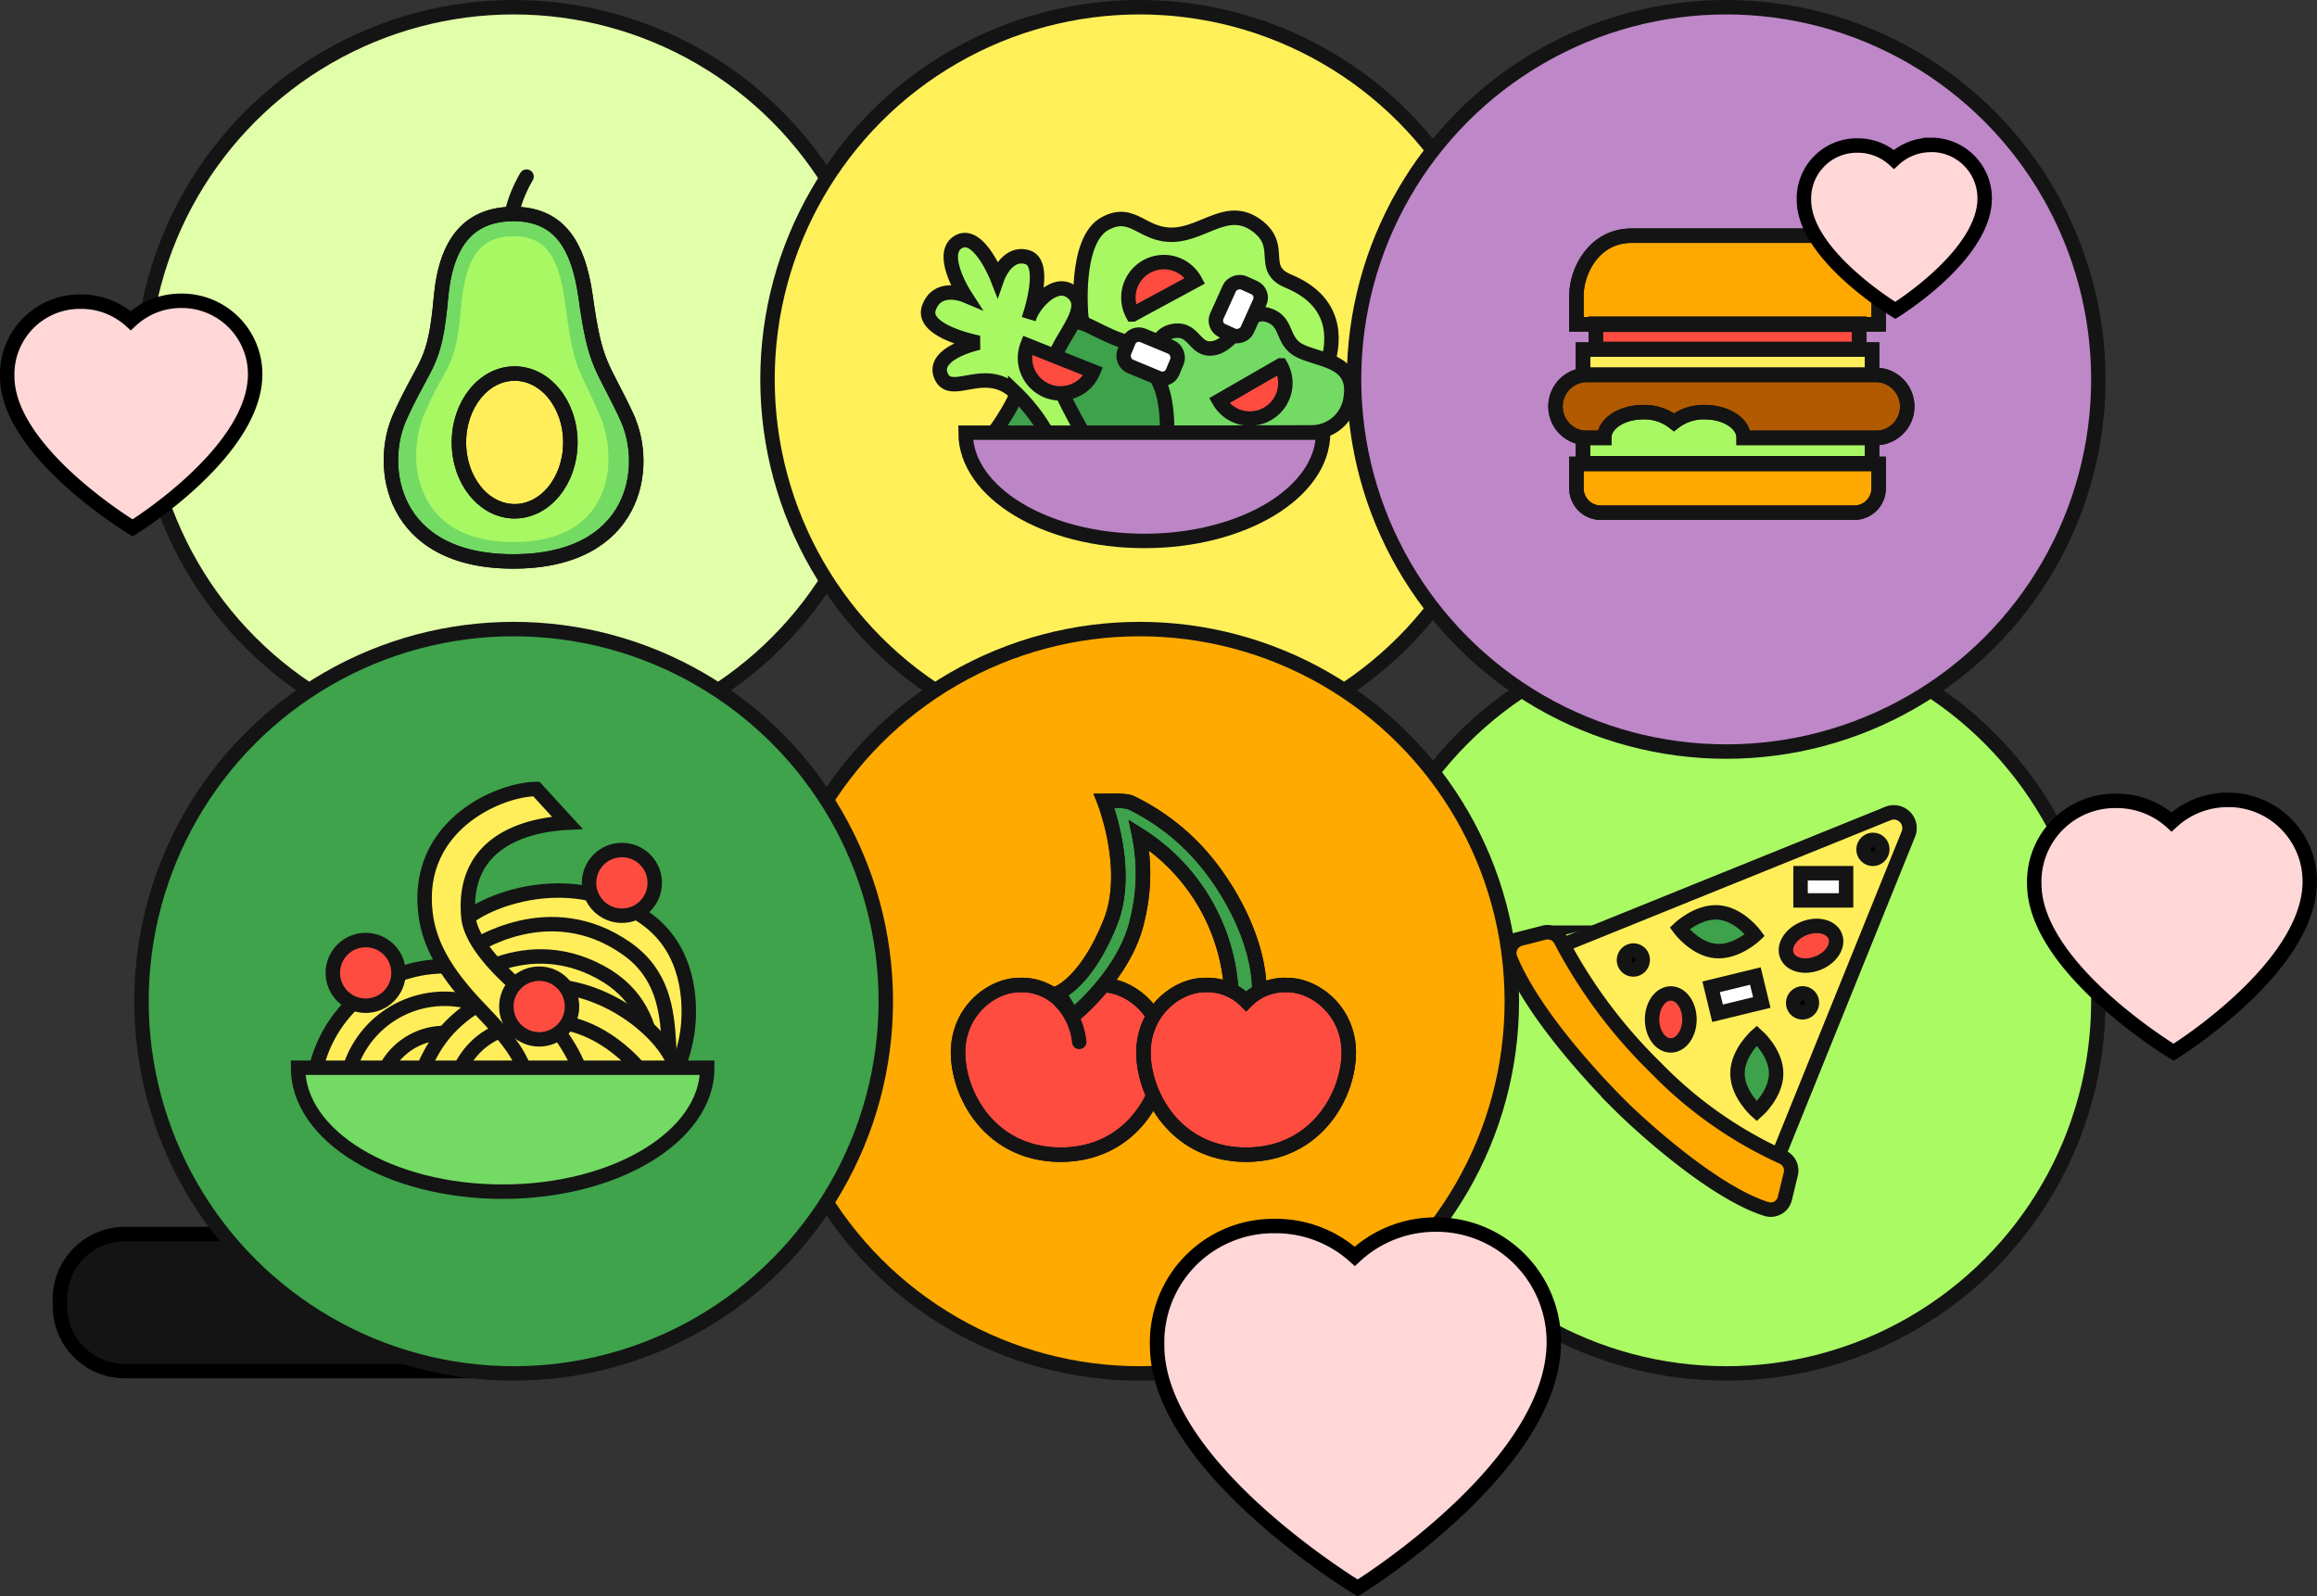 <svg xmlns="http://www.w3.org/2000/svg" width="321" height="221.162" viewBox="0 0 321 221.162">
  <rect x="0" y="0" width="321" height="221.162" fill="#333333" stroke="none"/>
  <g id="ILUSTRACJA_BACK" data-name="ILUSTRACJA BACK" transform="translate(0 -0.01)">
    <g id="Group_2547" data-name="Group 2547">
      <path id="Path_1803" data-name="Path 1803" d="M17.3,170.97H74.77v18.99H17.3a9,9,0,0,1-9-9v-.99A9,9,0,0,1,17.3,170.97Z" fill="#141414" stroke="#000" stroke-miterlimit="10" stroke-width="2"/>
      <g id="Group_2546" data-name="Group 2546">
        <g id="Group_2534" data-name="Group 2534">
          <circle id="Ellipse_1257" data-name="Ellipse 1257" cx="51.56" cy="51.56" r="51.56" transform="translate(19.6 1.01)" fill="#e1ffa8" stroke="#141414" stroke-miterlimit="10" stroke-width="2"/>
          <g id="Group_2533" data-name="Group 2533">
            <path id="Path_1804" data-name="Path 1804" d="M86.85,57.77c-3.44-7.35-4.37-6.89-5.7-16.55-1.09-7.94-4.13-11.51-9.95-11.57h-.16c-5.83.07-9.24,3.6-9.95,11.58-.85,9.54-2.12,8.65-5.7,16.55-3.06,6.77-1.32,20.01,15.71,20.01S90.09,64.72,86.84,57.78" fill="#73da64" stroke="#141414" stroke-miterlimit="10" stroke-width="2"/>
            <path id="Path_1805" data-name="Path 1805" d="M86.85,57.77c-3.44-7.35-4.37-6.89-5.7-16.55-1.09-7.94-4.13-11.51-9.95-11.57h-.16c-5.83.07-9.24,3.6-9.95,11.58-.85,9.54-2.12,8.65-5.7,16.55-3.06,6.77-1.32,20.01,15.71,20.01S90.09,64.72,86.84,57.78Z" fill="none" stroke="#141414" stroke-width="2"/>
            <path id="Path_1806" data-name="Path 1806" d="M83.08,57.49c-2.81-6.47-3.57-6.06-4.65-14.57-.89-6.99-2.47-10.13-7.23-10.19h-.13c-4.76.06-6.65,3.16-7.23,10.19-.69,8.4-2.18,7.61-5.1,14.57-2.5,5.96-1.52,17.62,12.38,17.62s14.62-11.5,11.96-17.62" fill="#a8f864"/>
            <path id="Path_1807" data-name="Path 1807" d="M71.3,70.84c4.26,0,7.72-4.27,7.72-9.54s-3.45-9.54-7.72-9.54-7.72,4.27-7.72,9.54,3.45,9.54,7.72,9.54" fill="#ffee5a" stroke="#141414" stroke-miterlimit="10" stroke-width="2"/>
            <path id="Path_1808" data-name="Path 1808" d="M71.3,70.84c4.26,0,7.72-4.27,7.72-9.54s-3.45-9.54-7.72-9.54-7.72,4.27-7.72,9.54S67.03,70.84,71.3,70.84Z" fill="none" stroke="#141414" stroke-width="2"/>
            <path id="Path_1809" data-name="Path 1809" d="M70.98,29.24a18.182,18.182,0,0,1,1.97-4.76" fill="none" stroke="#141414" stroke-linecap="round" stroke-width="2"/>
          </g>
        </g>
        <g id="Group_2536" data-name="Group 2536">
          <circle id="Ellipse_1258" data-name="Ellipse 1258" cx="51.56" cy="51.56" r="51.56" transform="translate(187.59 87.16)" fill="#aafa64" stroke="#141414" stroke-miterlimit="10" stroke-width="2"/>
          <g id="Group_2535" data-name="Group 2535">
            <path id="Path_1810" data-name="Path 1810" d="M261.55,112.72l-46,18.6c-2.8,1.06,1.67,9.69,11.12,19.13s18.07,13.66,19.12,11.1l18.6-46a2.182,2.182,0,0,0-2.84-2.84Z" fill="#ffee5a" stroke="#141414" stroke-miterlimit="10" stroke-width="2"/>
            <ellipse id="Ellipse_1259" data-name="Ellipse 1259" cx="2.59" cy="3.6" rx="2.59" ry="3.6" transform="translate(228.88 137.64)" fill="#ff4c41" stroke="#141414" stroke-miterlimit="10" stroke-width="2"/>
            <ellipse id="Ellipse_1260" data-name="Ellipse 1260" cx="1.32" cy="1.3" rx="1.32" ry="1.3" transform="translate(224.561 133.677) rotate(-65.82)" stroke="#141414" stroke-miterlimit="10" stroke-width="2"/>
            <ellipse id="Ellipse_1261" data-name="Ellipse 1261" cx="1.32" cy="1.3" rx="1.32" ry="1.3" transform="translate(248.002 139.613) rotate(-65.82)" stroke="#141414" stroke-miterlimit="10" stroke-width="2"/>
            <ellipse id="Ellipse_1262" data-name="Ellipse 1262" cx="1.32" cy="1.3" rx="1.32" ry="1.3" transform="translate(257.751 118.35) rotate(-65.82)" stroke="#141414" stroke-miterlimit="10" stroke-width="2"/>
            <ellipse id="Ellipse_1263" data-name="Ellipse 1263" cx="3.6" cy="2.59" rx="3.6" ry="2.59" transform="translate(246.599 129.95) rotate(-21.64)" fill="#ff4c41" stroke="#141414" stroke-miterlimit="10" stroke-width="2"/>
            <path id="Path_1811" data-name="Path 1811" d="M224.28,152.97c-2.89-2.89-11.74-12.18-15.03-20.15a2.048,2.048,0,0,1,1.38-2.76l3.28-.84a2.036,2.036,0,0,1,2.34,1.08,70.053,70.053,0,0,0,13.1,17.59,57.8,57.8,0,0,0,17.61,12.42,2.049,2.049,0,0,1,1.14,2.34l-.82,3.38a2.016,2.016,0,0,1-2.54,1.48c-7.27-2.28-17.36-11.43-20.47-14.54Z" fill="#ffa800" stroke="#141414" stroke-miterlimit="10" stroke-width="2"/>
            <path id="Path_1812" data-name="Path 1812" d="M246.07,148.72c0,2.9-2.68,5.25-2.68,5.25s-2.68-2.35-2.68-5.25,2.68-5.25,2.68-5.25S246.07,145.82,246.07,148.72Z" fill="#3ea14b" stroke="#141414" stroke-miterlimit="10" stroke-width="2"/>
            <path id="Path_1813" data-name="Path 1813" d="M237.67,131.76c-2.89-.26-4.99-3.14-4.99-3.14s2.58-2.46,5.47-2.2,4.99,3.14,4.99,3.14S240.56,132.02,237.67,131.76Z" fill="#3ea14b" stroke="#141414" stroke-miterlimit="10" stroke-width="2"/>
            <rect id="Rectangle_2739" data-name="Rectangle 2739" width="3.77" height="6.31" transform="translate(243.191 135.227) rotate(76.34)" fill="#fff" stroke="#141414" stroke-miterlimit="10" stroke-width="2"/>
            <rect id="Rectangle_2740" data-name="Rectangle 2740" width="3.77" height="6.31" transform="translate(255.76 120.98) rotate(90)" fill="#fff" stroke="#141414" stroke-miterlimit="10" stroke-width="2"/>
          </g>
        </g>
        <g id="Group_2538" data-name="Group 2538">
          <circle id="Ellipse_1264" data-name="Ellipse 1264" cx="51.56" cy="51.56" r="51.56" transform="translate(106.33 1.01)" fill="#fff05a" stroke="#141414" stroke-miterlimit="10" stroke-width="2"/>
          <g id="Group_2537" data-name="Group 2537">
            <path id="Path_1814" data-name="Path 1814" d="M149.8,43.91s-1.05-10.58,3.3-12.93c3.87-2.09,5.15,1.71,9.46,1.55s7.6-4.32,11.67-1.18c3.75,2.89.13,5.89,4.26,7.61,6.55,2.71,6.58,7.8,5.36,11.62s-9.59,5.93-9.59,5.93l-21.54-1.63-2.93-10.97Z" fill="#a8f864" stroke="#141414" stroke-width="2"/>
            <path id="Path_1815" data-name="Path 1815" d="M137.61,60.07s4.13-5.41,4.13-8.79,4.51-8.49,9.24-6.08,6.08,2.7,8.71,2.18,6.23.68,6.01,6.46-1.58,8.56-1.58,8.56l-26.73-.23.23-2.1Z" fill="#3ea14b" stroke="#141414" stroke-miterlimit="10" stroke-width="2"/>
            <path id="Path_1816" data-name="Path 1816" d="M161.68,59.98s.2-4.37-1.12-7.03-.89-6.64,2.07-7.09,2.8,2.95,5.61,2.36,4.43-5.46,7.38-4.58,1.77,3.69,4.58,5.02,7.68,1.33,6.94,6.35a5.453,5.453,0,0,1-5.45,4.9l-19.99.06Z" fill="#73da64" stroke="#141414" stroke-miterlimit="10" stroke-width="2"/>
            <path id="Path_1817" data-name="Path 1817" d="M150.76,61.17s-4.58-7.46-4.8-10.37c-.25-3.22,6.01-8.15,2.26-10.5-2.26-1.41-5.23,2.08-5.69,3.88,0,0,2.69-7.65-.18-8.53s-4.18,2.89-4.18,2.89-2.6-6.65-5.4-5.01.9,7.38.9,7.38-3.77-1.58-4.97,1.74,6.9,4.84,6.9,4.84-6.53,1.38-5.24,4.56c1.32,3.25,6.06-1.65,10.29,2.32a24.908,24.908,0,0,1,5.96,8.95l4.14-2.14Z" fill="#a8f864" stroke="#141414" stroke-width="2"/>
            <path id="Path_1818" data-name="Path 1818" d="M183.31,59.95c0,8.29-11.09,15-24.77,15s-24.77-6.72-24.77-15H183.3Z" fill="#bc85c6" stroke="#141414" stroke-miterlimit="10" stroke-width="2"/>
            <path id="Path_1819" data-name="Path 1819" d="M177.42,50.63a4.914,4.914,0,1,1-8.52,4.9l8.51-4.9Z" fill="#ff4c41" stroke="#141414" stroke-miterlimit="10" stroke-width="2"/>
            <path id="Path_1820" data-name="Path 1820" d="M151.46,51.47a4.913,4.913,0,0,1-9.13-3.63Z" fill="#ff4c41" stroke="#141414" stroke-miterlimit="10" stroke-width="2"/>
            <path id="Path_1821" data-name="Path 1821" d="M156.92,43.57a4.915,4.915,0,0,1,8.65-4.67l-8.64,4.67Z" fill="#ff4c41" stroke="#141414" stroke-miterlimit="10" stroke-width="2"/>
            <rect id="Rectangle_2741" data-name="Rectangle 2741" width="7.26" height="4.63" rx="1.52" transform="translate(156.944 45.898) rotate(22.5)" fill="#fff" stroke="#141414" stroke-miterlimit="10" stroke-width="2"/>
            <rect id="Rectangle_2742" data-name="Rectangle 2742" width="7.26" height="4.63" rx="1.52" transform="matrix(-0.411, 0.911, -0.911, -0.411, 175.154, 40.482)" fill="#fff" stroke="#141414" stroke-miterlimit="10" stroke-width="2"/>
          </g>
        </g>
        <g id="Group_2540" data-name="Group 2540">
          <circle id="Ellipse_1265" data-name="Ellipse 1265" cx="51.56" cy="51.56" r="51.56" transform="translate(106.33 87.16)" fill="#fa0" stroke="#141414" stroke-miterlimit="10" stroke-width="2"/>
          <g id="Group_2539" data-name="Group 2539">
            <path id="Path_1822" data-name="Path 1822" d="M147.02,159.98c-9.9,0-14.29-8.39-14.29-14.16s4.67-9.35,8.52-9.35a7.576,7.576,0,0,1,5.71,2.25,7.529,7.529,0,0,1,5.69-2.25c3.84,0,8.52,3.58,8.52,9.35s-4.4,14.16-14.29,14.16" fill="#ff4c41" stroke="#141414" stroke-miterlimit="10" stroke-width="2"/>
            <path id="Path_1823" data-name="Path 1823" d="M147.02,159.98c-9.9,0-14.29-8.39-14.29-14.16s4.67-9.35,8.52-9.35a7.576,7.576,0,0,1,5.71,2.25,7.529,7.529,0,0,1,5.69-2.25c3.84,0,8.52,3.58,8.52,9.35s-4.4,14.16-14.29,14.16" fill="none" stroke="#141414" stroke-width="2"/>
            <path id="Path_1824" data-name="Path 1824" d="M174.48,137.36c0-5.81-2.99-12.32-6.88-17.33a30.851,30.851,0,0,0-10.86-8.8c-.79-.39-2.96-.27-3.78-.27,0,0,3.78,9.49.89,16.77-3.31,8.34-7.22,9.83-7.22,9.83l1.99,3.23s7.38-5.87,8.98-13.48a26.476,26.476,0,0,0,.21-11.62,27.468,27.468,0,0,1,12.81,22.21l2.21.93,1.64-1.48Z" fill="#3ea14b" stroke="#141414" stroke-miterlimit="10" stroke-width="2"/>
            <path id="Path_1825" data-name="Path 1825" d="M174.48,137.36c0-5.81-2.99-12.32-6.88-17.33a30.851,30.851,0,0,0-10.86-8.8c-.79-.39-2.96-.27-3.78-.27,0,0,3.78,9.49.89,16.77-3.31,8.34-7.22,9.83-7.22,9.83l1.99,3.23s7.38-5.87,8.98-13.48a26.476,26.476,0,0,0,.21-11.62,27.468,27.468,0,0,1,12.81,22.21l2.21.93,1.64-1.48Z" fill="none" stroke="#141414" stroke-width="2"/>
            <path id="Path_1826" data-name="Path 1826" d="M172.71,159.98c-9.9,0-14.29-8.39-14.29-14.16s4.67-9.35,8.52-9.35a7.576,7.576,0,0,1,5.71,2.25,7.529,7.529,0,0,1,5.69-2.25c3.84,0,8.52,3.58,8.52,9.35s-4.4,14.16-14.29,14.16" fill="#ff4c41" stroke="#141414" stroke-miterlimit="10" stroke-width="2"/>
            <path id="Path_1827" data-name="Path 1827" d="M172.71,159.98c-9.9,0-14.29-8.39-14.29-14.16s4.67-9.35,8.52-9.35a7.576,7.576,0,0,1,5.71,2.25,7.529,7.529,0,0,1,5.69-2.25c3.84,0,8.52,3.58,8.52,9.35s-4.4,14.16-14.29,14.16" fill="none" stroke="#141414" stroke-width="2"/>
            <path id="Path_1828" data-name="Path 1828" d="M146.92,138.71a9.7,9.7,0,0,1,2.6,5.64" fill="none" stroke="#141414" stroke-linecap="round" stroke-width="2"/>
          </g>
        </g>
        <g id="Group_2542" data-name="Group 2542">
          <circle id="Ellipse_1266" data-name="Ellipse 1266" cx="51.56" cy="51.56" r="51.56" transform="translate(187.59 1.01)" fill="#be87c8" stroke="#141414" stroke-miterlimit="10" stroke-width="2"/>
          <g id="Group_2541" data-name="Group 2541">
            <path id="Path_1829" data-name="Path 1829" d="M226.04,32.66c-5.2,0-7.64,4.9-7.64,8.29v4h41.87v-4c0-3.39-1.78-8.29-7.64-8.29Z" fill="#ffa800" stroke="#141414" stroke-miterlimit="10" stroke-width="2"/>
            <path id="Path_1830" data-name="Path 1830" d="M226.04,32.66c-5.2,0-7.64,4.9-7.64,8.29v4h41.87v-4c0-3.39-1.78-8.29-7.64-8.29Z" fill="none" stroke="#141414" stroke-width="2"/>
            <path id="Path_1831" data-name="Path 1831" d="M256.89,71.04a3.376,3.376,0,0,0,3.38-3.38V64.28H218.4v3.38a3.382,3.382,0,0,0,3.38,3.38h35.1Z" fill="#ffa800" stroke="#141414" stroke-miterlimit="10" stroke-width="2"/>
            <path id="Path_1832" data-name="Path 1832" d="M256.89,71.04a3.376,3.376,0,0,0,3.38-3.38V64.28H218.4v3.38a3.382,3.382,0,0,0,3.38,3.38h35.1Z" fill="none" stroke="#141414" stroke-width="2"/>
            <rect id="Rectangle_2743" data-name="Rectangle 2743" width="36.49" height="3.51" transform="translate(221.09 44.84)" fill="#ff4c41" stroke="#141414" stroke-miterlimit="10" stroke-width="2"/>
            <rect id="Rectangle_2744" data-name="Rectangle 2744" width="36.49" height="3.38" transform="translate(221.09 45)" fill="none" stroke="#141414" stroke-width="2"/>
            <rect id="Rectangle_2745" data-name="Rectangle 2745" width="40.05" height="3.51" transform="translate(219.31 48.44)" fill="#ffee5a" stroke="#141414" stroke-miterlimit="10" stroke-width="2"/>
            <rect id="Rectangle_2746" data-name="Rectangle 2746" width="40.05" height="3.51" transform="translate(219.31 48.44)" fill="none" stroke="#141414" stroke-width="2"/>
            <path id="Path_1833" data-name="Path 1833" d="M219.87,51.95a4.37,4.37,0,0,0,0,8.74h39.99a4.37,4.37,0,0,0,0-8.74H219.87Z" fill="#b25a00" stroke="#141414" stroke-miterlimit="10" stroke-width="2"/>
            <path id="Path_1834" data-name="Path 1834" d="M219.87,51.95a4.37,4.37,0,0,0,0,8.74h39.99a4.37,4.37,0,0,0,0-8.74H219.87Z" fill="none" stroke="#141414" stroke-width="2"/>
            <path id="Path_1835" data-name="Path 1835" d="M219.31,60.68v3.51h40.05V60.68H241.57v-.03c0-1.96-2.41-3.54-5.39-3.54a6.661,6.661,0,0,0-4.27,1.4,6.585,6.585,0,0,0-4.27-1.4c-2.97,0-5.39,1.59-5.39,3.54v.03h-2.96Z" fill="#a8f864" stroke="#141414" stroke-miterlimit="10" stroke-width="2"/>
            <path id="Path_1836" data-name="Path 1836" d="M219.31,60.68v3.51h40.05V60.68H241.57v-.03c0-1.96-2.41-3.54-5.39-3.54a6.661,6.661,0,0,0-4.27,1.4,6.585,6.585,0,0,0-4.27-1.4c-2.97,0-5.39,1.59-5.39,3.54v.03h-2.96Z" fill="none" stroke="#141414" stroke-width="2"/>
          </g>
        </g>
        <g id="Group_2545" data-name="Group 2545">
          <circle id="Ellipse_1267" data-name="Ellipse 1267" cx="51.56" cy="51.56" r="51.56" transform="translate(19.6 87.16)" fill="#3ea34b" stroke="#141414" stroke-miterlimit="10" stroke-width="2"/>
          <g id="Group_2544" data-name="Group 2544">
            <path id="Path_1837" data-name="Path 1837" d="M91.32,141.11c-.56-3.3-1.09-6.42-4.46-9.15-7.49-6.09-19.69.57-20.06.79l-3.11-4.11c-.27-2.09,14.35-10.03,26.13-1.12,5.6,4.23,5.89,11.18,5.48,14.93-.47,4.26-2.71,8.99-4.58,12.09" fill="#ffee5a" stroke="#141414" stroke-miterlimit="10" stroke-width="2"/>
            <path id="Path_1838" data-name="Path 1838" d="M88.53,144.83c-.56-3.3-1.09-6.42-4.46-9.15-7.49-6.09-16.33-.91-16.7-.68l-2.32-3.46c.49-.3,11.04-7.63,21.74-.14,5.01,3.51,5.62,8.49,5.89,13.18.24,4.1.11,7.27-.5,8.83" fill="#ffee5a" stroke="#141414" stroke-miterlimit="10" stroke-width="2"/>
            <path id="Path_1839" data-name="Path 1839" d="M86.23,147.2c-.98-3.2-1.9-6.22-5.59-8.51-8.2-5.08-16.31,1.18-16.66,1.45l-2.07-2.52c.44-.36,9.95-9.02,21.22-2.96,5.39,2.9,7.06,7.42,7.44,12.15.32,4.09,1.88,4.55,6.35,4.55" fill="#ffee5a" stroke="#141414" stroke-miterlimit="10" stroke-width="2"/>
            <g id="Group_2543" data-name="Group 2543">
              <path id="Path_1840" data-name="Path 1840" d="M79.88,152.16c0,10.1-36.57,10.1-36.57,0a18.28,18.28,0,1,1,36.56,0Z" fill="#ffee5a" stroke="#141414" stroke-miterlimit="10" stroke-width="2"/>
              <path id="Path_1841" data-name="Path 1841" d="M47.82,152.16a13.78,13.78,0,1,1,27.56,0" fill="#ffee5a" stroke="#141414" stroke-miterlimit="10" stroke-width="2"/>
              <circle id="Ellipse_1268" data-name="Ellipse 1268" cx="9.22" cy="9.22" r="9.22" transform="translate(52.38 143.11)" fill="#ffee5a" stroke="#141414" stroke-miterlimit="10" stroke-width="2"/>
            </g>
            <path id="Path_1842" data-name="Path 1842" d="M62.24,152.67c1.38-3.31,3.11-2.81,7.29-4.86a17.726,17.726,0,0,1,17.26.55l6.88-.07c-1.16-5.75-14.94-16.92-27.69-8.93-5.56,3.49-6.91,7.69-8.43,11.35-1.69,4.06-2.4,5.74-7.16,5.27" fill="#ffee5a" stroke="#141414" stroke-miterlimit="10" stroke-width="2"/>
            <path id="Path_1843" data-name="Path 1843" d="M65.81,159.71c1.38-3.31,2.69-6.44,6.87-8.49,9.29-4.56,17.28,2.98,17.62,3.3l-.3-4.73c-.44-.43-8.45-12.47-21.06-6.82-6.72,3.02-6.66,10.93-8.18,14.59-1.69,4.06,3.35,6.24,5.06,2.14Z" fill="#ffee5a" stroke="#141414" stroke-miterlimit="10" stroke-width="2"/>
            <path id="Path_1844" data-name="Path 1844" d="M67.14,162.48c4.12,0,10.33-2.66,12.5-5.88,4.71-6.99-3.46-15.81-8.79-20.72-3.36-3.09-5.72-6.22-5.96-8.85-.9-9.97,7.24-12.7,13.7-13.04l-4.28-4.67c-5.08,0-17.15,5.08-15.29,17.71.73,4.95,3.86,9.03,7.59,12.92,5.91,6.16,7.94,9.6,4.95,14.33a4.863,4.863,0,0,1-4.63,2.34c-2.89-.08-5.15-1.48-5.47-2.07a.965.965,0,0,1,.08.4H55.67c0,2.94,2.81,5.65,7.17,6.91a15.582,15.582,0,0,0,4.29.63Z" fill="#ffee5a" stroke="#141414" stroke-miterlimit="10" stroke-width="2"/>
            <path id="Path_1845" data-name="Path 1845" d="M97.99,147.93c0,9.48-12.69,17.17-28.35,17.17s-28.35-7.69-28.35-17.17H97.98Z" fill="#73da64" stroke="#141414" stroke-miterlimit="10" stroke-width="2"/>
            <circle id="Ellipse_1269" data-name="Ellipse 1269" cx="4.55" cy="4.55" r="4.55" transform="translate(46.11 130.24)" fill="#ff4c41" stroke="#141414" stroke-miterlimit="10" stroke-width="2"/>
            <circle id="Ellipse_1270" data-name="Ellipse 1270" cx="4.55" cy="4.55" r="4.55" transform="translate(81.61 117.77)" fill="#ff4c41" stroke="#141414" stroke-miterlimit="10" stroke-width="2"/>
            <circle id="Ellipse_1271" data-name="Ellipse 1271" cx="4.55" cy="4.55" r="4.55" transform="translate(70.15 134.9)" fill="#ff4c41" stroke="#141414" stroke-miterlimit="10" stroke-width="2"/>
          </g>
        </g>
      </g>
      <path id="Path_1846" data-name="Path 1846" d="M25.01,41.68a10.184,10.184,0,0,0-6.9,2.75,10.257,10.257,0,0,0-6.94-2.63A10.071,10.071,0,0,0,1,52.15C1,62.67,18.37,73.14,18.37,73.14S35.35,62.67,35.35,51.85A10.167,10.167,0,0,0,25,41.68Z" fill="#ffd7d7" stroke="#000" stroke-miterlimit="10" stroke-width="2"/>
      <path id="Path_1847" data-name="Path 1847" d="M267.42,20.09a7.516,7.516,0,0,0-5.03,2,7.465,7.465,0,0,0-5.06-1.92,7.337,7.337,0,0,0-7.41,7.54c0,7.67,12.66,15.3,12.66,15.3s12.38-7.64,12.38-15.52a7.4,7.4,0,0,0-7.54-7.41Z" fill="#ffd7d7" stroke="#000" stroke-miterlimit="10" stroke-width="2"/>
      <path id="Path_1848" data-name="Path 1848" d="M198.73,169.66a16.362,16.362,0,0,0-11.04,4.4,16.3,16.3,0,0,0-11.11-4.2,16.112,16.112,0,0,0-16.27,16.55c0,16.83,27.79,33.59,27.79,33.59s27.17-16.76,27.17-34.07a16.263,16.263,0,0,0-16.55-16.27Z" fill="#ffd7d7" stroke="#000" stroke-miterlimit="10" stroke-width="2"/>
      <path id="Path_1849" data-name="Path 1849" d="M308.51,110.83a11.378,11.378,0,0,0-7.66,3.05,11.314,11.314,0,0,0-7.72-2.92,11.183,11.183,0,0,0-11.3,11.49c0,11.69,19.3,23.33,19.3,23.33S320,134.14,320,122.12a11.3,11.3,0,0,0-11.49-11.3Z" fill="#ffd7d7" stroke="#000" stroke-miterlimit="10" stroke-width="2"/>
    </g>
  </g>
</svg>
